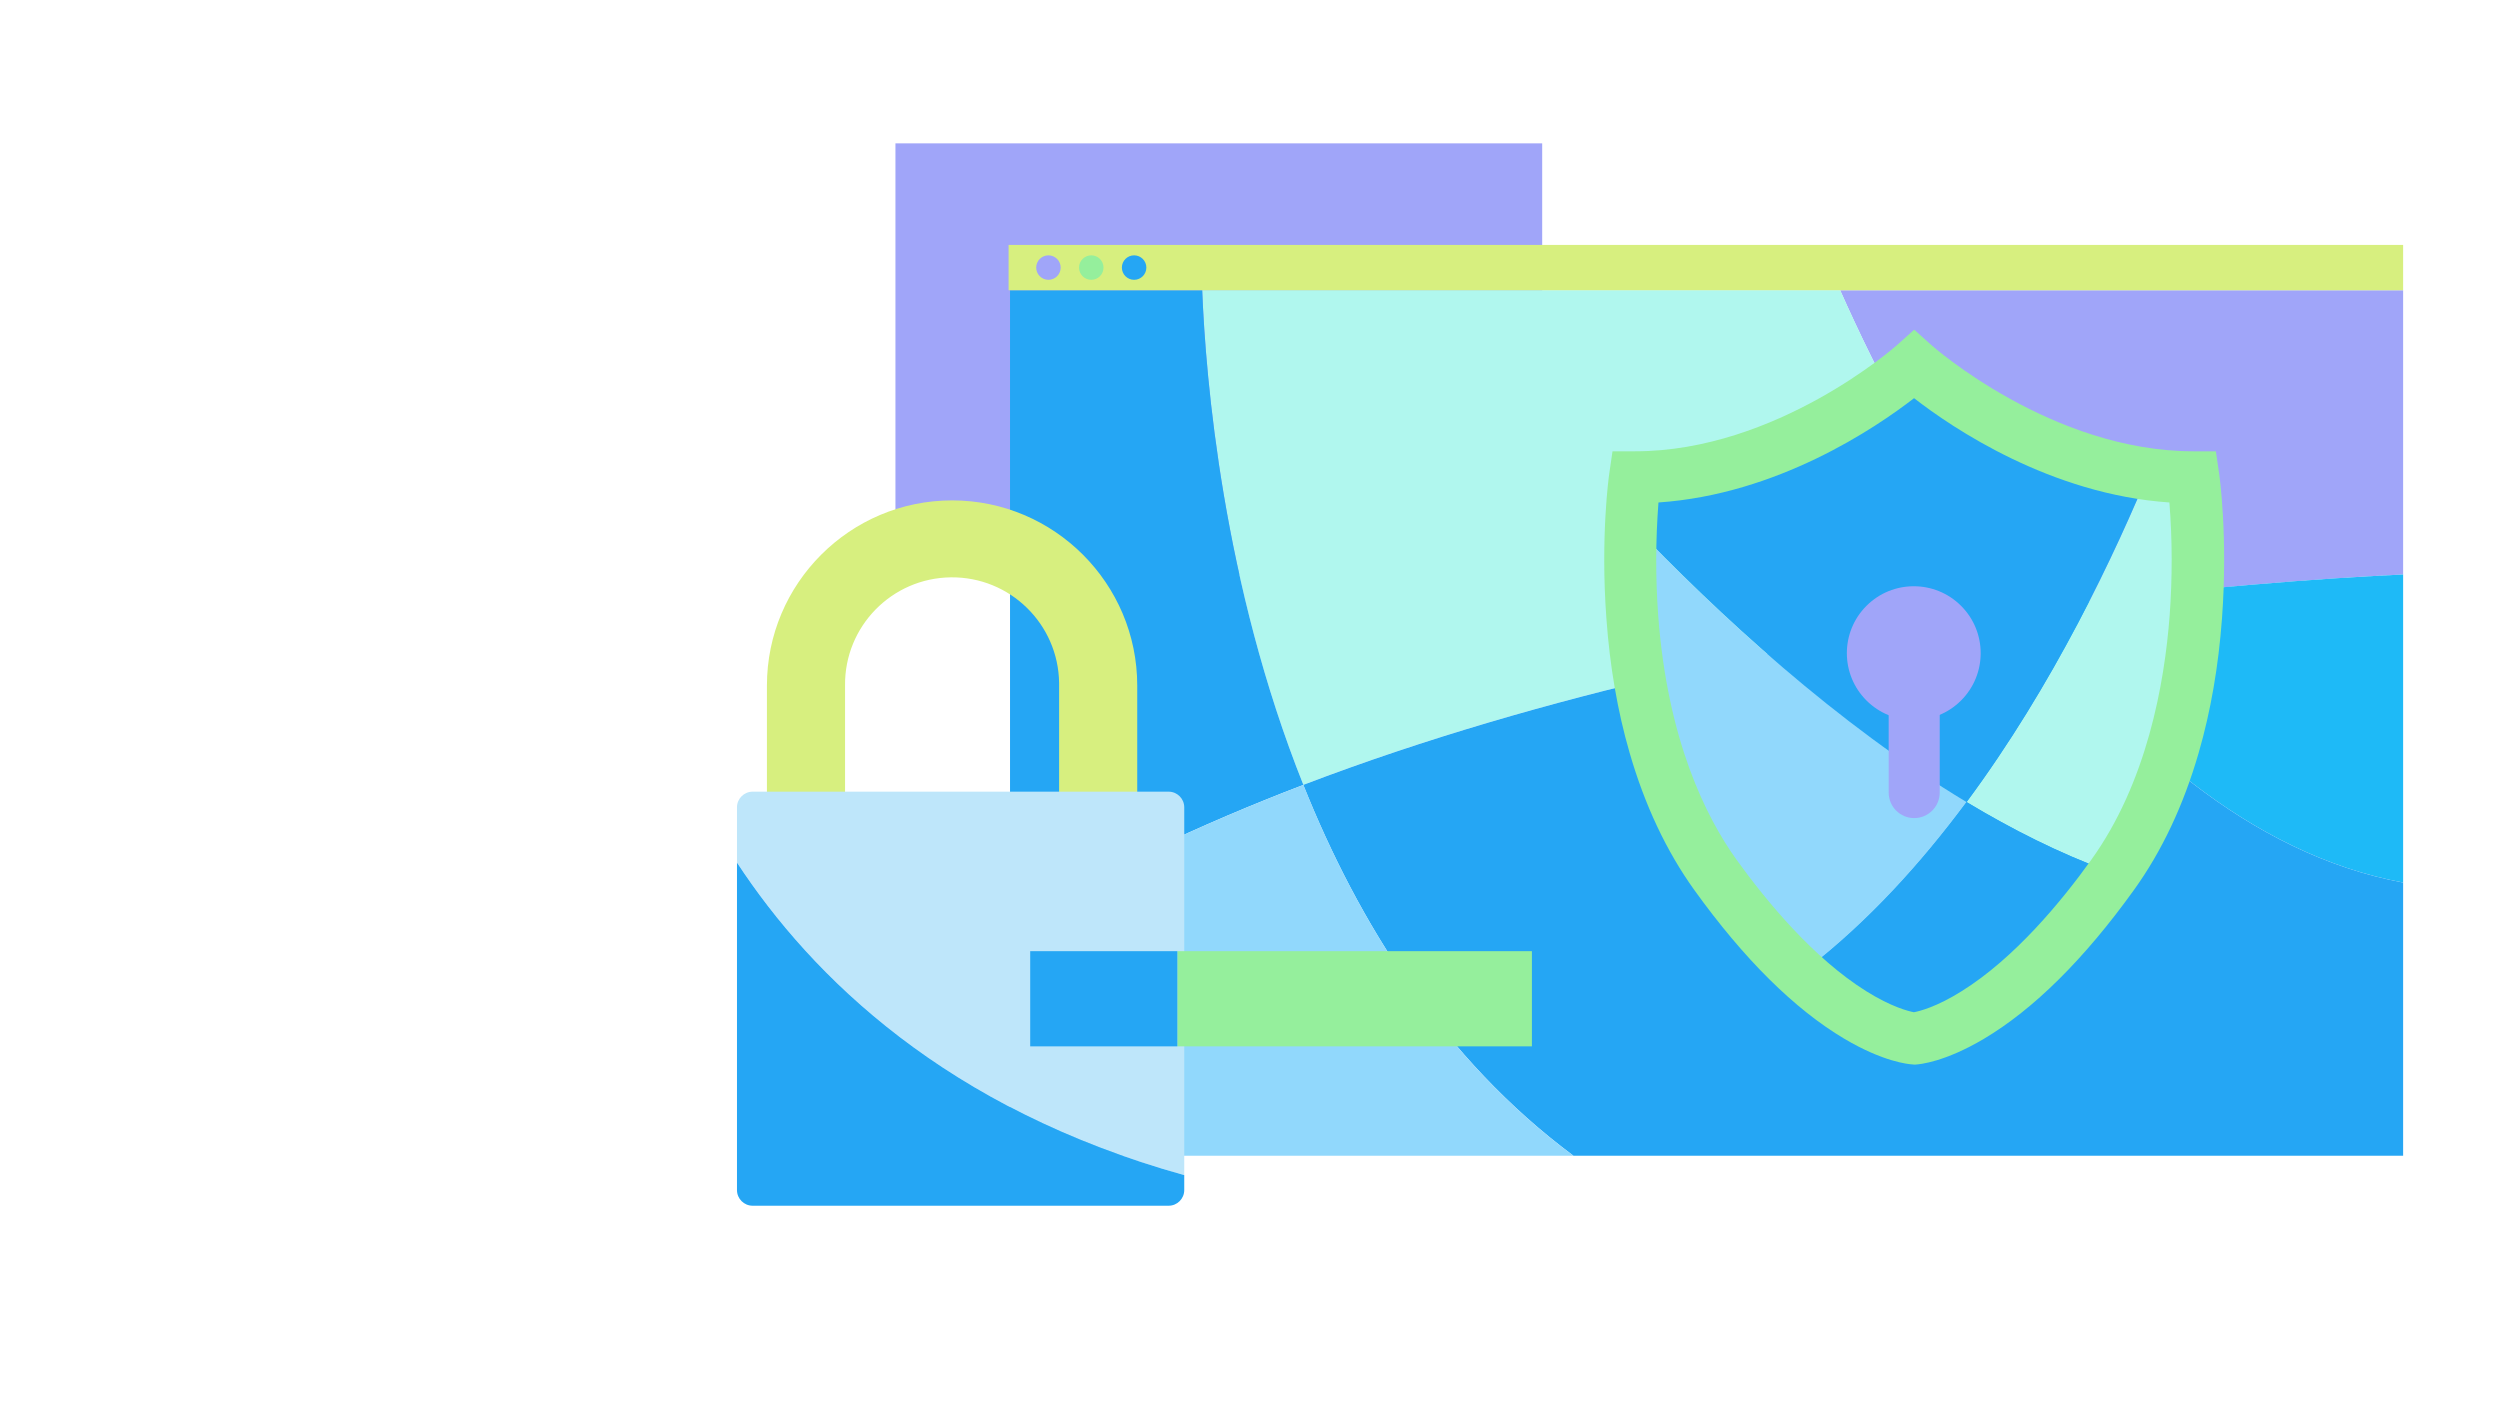 <?xml version="1.0" encoding="utf-8"?>
<!-- Generator: Adobe Illustrator 25.4.1, SVG Export Plug-In . SVG Version: 6.00 Build 0)  -->
<svg version="1.1" id="圖層_1" xmlns="http://www.w3.org/2000/svg" xmlns:xlink="http://www.w3.org/1999/xlink" x="0px" y="0px"
	 viewBox="0 0 1920 1080" style="enable-background:new 0 0 1920 1080;" xml:space="preserve">
<style type="text/css">
	.st0{fill:#A0A5F9;}
	.st1{fill:#B0F7EE;}
	.st2{fill:#1EBAF7;}
	.st3{fill:#25A6F4;}
	.st4{fill:#91D8FC;}
	.st5{fill:#D7EF7F;}
	.st6{fill:#95EF9C;}
	.st7{fill:#BEE6FA;}
</style>
<rect x="687.7" y="110.1" class="st0" width="496.7" height="331.1"/>
<path class="st0" d="M1555.4,468.5c128.8-17.7,234.1-24.6,290.2-27.3V222.9h-432.4C1440.1,283.4,1488.2,379.6,1555.4,468.5z"/>
<path class="st1" d="M1555.4,468.4c-67.2-88.8-115.3-185.1-142.2-245.6H923.3c2.7,68.4,15.8,225.4,77.7,379.9
	C1188.1,531.3,1390.9,491.1,1555.4,468.4z"/>
<path class="st2" d="M1845.6,677.8V441.2c-56.1,2.6-161.4,9.6-290.2,27.3C1629.7,566.6,1727.3,655.8,1845.6,677.8z"/>
<path class="st3" d="M1208.4,887.6h637.2V677.8c-118.3-22-215.9-111.2-290.2-209.3c-164.6,22.6-367.4,62.9-554.5,134.3
	C1043.2,708.5,1108.3,813.2,1208.4,887.6z"/>
<path class="st3" d="M775.7,222.9l0,488.6c69.5-42.5,146-78.4,225.3-108.7c-61.8-154.6-75-311.5-77.7-379.9H775.7z"/>
<path class="st4" d="M1001,602.8c-79.3,30.3-155.7,66.2-225.3,108.7v176.1h432.7C1108.3,813.2,1043.2,708.5,1001,602.8z"/>
<rect x="774.6" y="188.1" class="st5" width="1071" height="34.8"/>
<circle class="st3" cx="871" cy="205.5" r="9.4"/>
<circle class="st6" cx="838.1" cy="205.5" r="9.4"/>
<circle class="st0" cx="805.2" cy="205.5" r="9.4"/>
<path class="st5" d="M589,526.5c0-78.4,63.8-142.2,142.2-142.2s142.2,63.8,142.2,142.2v86.5h-60v-86.5c0-0.6,0-1.2,0-1.8
	c-0.5-45.4-37.7-81.8-83.1-81.3s-81.8,37.7-81.3,83.1v86.5h-60V526.5z"/>
<path class="st1" d="M1510.3,616c35.2,21.2,71.4,39.3,107.8,52.7c1.5-1.9,2.9-4,4.4-6c88-122.5,61.8-305.4,61.8-305.4
	c-10.4,0-20.8-0.7-31.1-2C1624.2,426.5,1576.6,526.6,1510.3,616z"/>
<path class="st3" d="M1510.3,616c66.3-89.4,113.9-189.5,143-260.7c-103.5-12.8-183.3-84.6-183.3-84.6s-96.2,86.5-214.4,86.5
	c0,0-2.4,17-3.3,44.2C1319.6,471.8,1410.9,556.1,1510.3,616z"/>
<path class="st4" d="M1388.8,743.5c45.8-35.5,86.3-80,121.5-127.5c-99.4-59.9-190.8-144.2-258-214.6c-2,61.8,4,176.1,65.2,261.2
	C1343.7,699.2,1367.8,725.1,1388.8,743.5z"/>
<path class="st3" d="M1388.8,743.5c49.4,43.3,81.2,44.9,81.2,44.9s62.4-3.2,148.2-119.7c-36.5-13.4-72.6-31.5-107.8-52.7
	C1475.1,663.5,1434.6,708,1388.8,743.5z"/>
<path class="st6" d="M1469,817.5c-3.5-0.2-22.6-2-52.5-19.7c-38.4-22.8-77.2-61.3-115.3-114.3c-21.4-29.8-38.1-65.3-49.7-105.5
	c-9.2-31.7-15.2-66.5-17.8-103.2c-4.6-62.4,1.9-109,2.2-111l2.5-17.2h17.3c108.8,0,200.1-80.6,201-81.4l13.4-12l13.4,12
	c0.9,0.8,92.2,81.4,201,81.4h17.3l2.5,17.2c0.3,1.9,6.8,48.5,2.2,111c-2.7,36.8-8.7,71.6-17.9,103.3
	c-11.6,40.2-28.3,75.7-49.8,105.5c-38.1,53-76.9,91.5-115.3,114.3c-29.9,17.7-49,19.5-52.5,19.7h-1L1469,817.5z M1470,305.8
	c-29.6,22.9-104.9,73.9-196.3,80.1c-2.2,28.9-2.3,57.9-0.2,86.8c7.1,95.7,36.7,154.8,60.1,187.5c23.1,32,59,75.6,99.6,101
	c19.5,12.2,32.5,15.4,36.7,16.2c4.2-0.8,17.3-4,36.7-16.2c40.6-25.3,76.6-68.9,99.6-101c42.5-59.2,56.1-134.7,60.1-187.5
	c2.1-28.9,2.1-57.9-0.2-86.8C1574.9,379.7,1499.6,328.8,1470,305.8z"/>
<ellipse transform="matrix(0.707 -0.707 0.707 0.707 75.925 1186.36)" class="st0" cx="1470" cy="501.5" rx="51.4" ry="51.4"/>
<path class="st0" d="M1489.7,533.2v75.5c0,10.8-8.8,19.6-19.6,19.6l0,0c-10.8,0-19.6-8.8-19.6-19.6v-75.5c0-10.8,8.8-19.6,19.6-19.6
	l0,0C1480.9,513.6,1489.7,522.4,1489.7,533.2z"/>
<path class="st7" d="M909.5,902.5l0-282.5c0-6.6-5.4-12-12-12H578c-6.6,0-12,5.4-12,12v42.4C623.7,750.4,727.1,851.8,909.5,902.5z"
	/>
<path class="st3" d="M566,662.5l0,251.5l0,0c0,6.6,5.4,12,12,12h319.5l0,0c6.6,0,12-5.4,12-12v-11.5
	C727.1,851.8,623.7,750.4,566,662.5z"/>
<rect x="904.2" y="730.5" class="st6" width="272.3" height="73.1"/>
<rect x="791.2" y="730.5" class="st3" width="113" height="73.1"/>
</svg>
